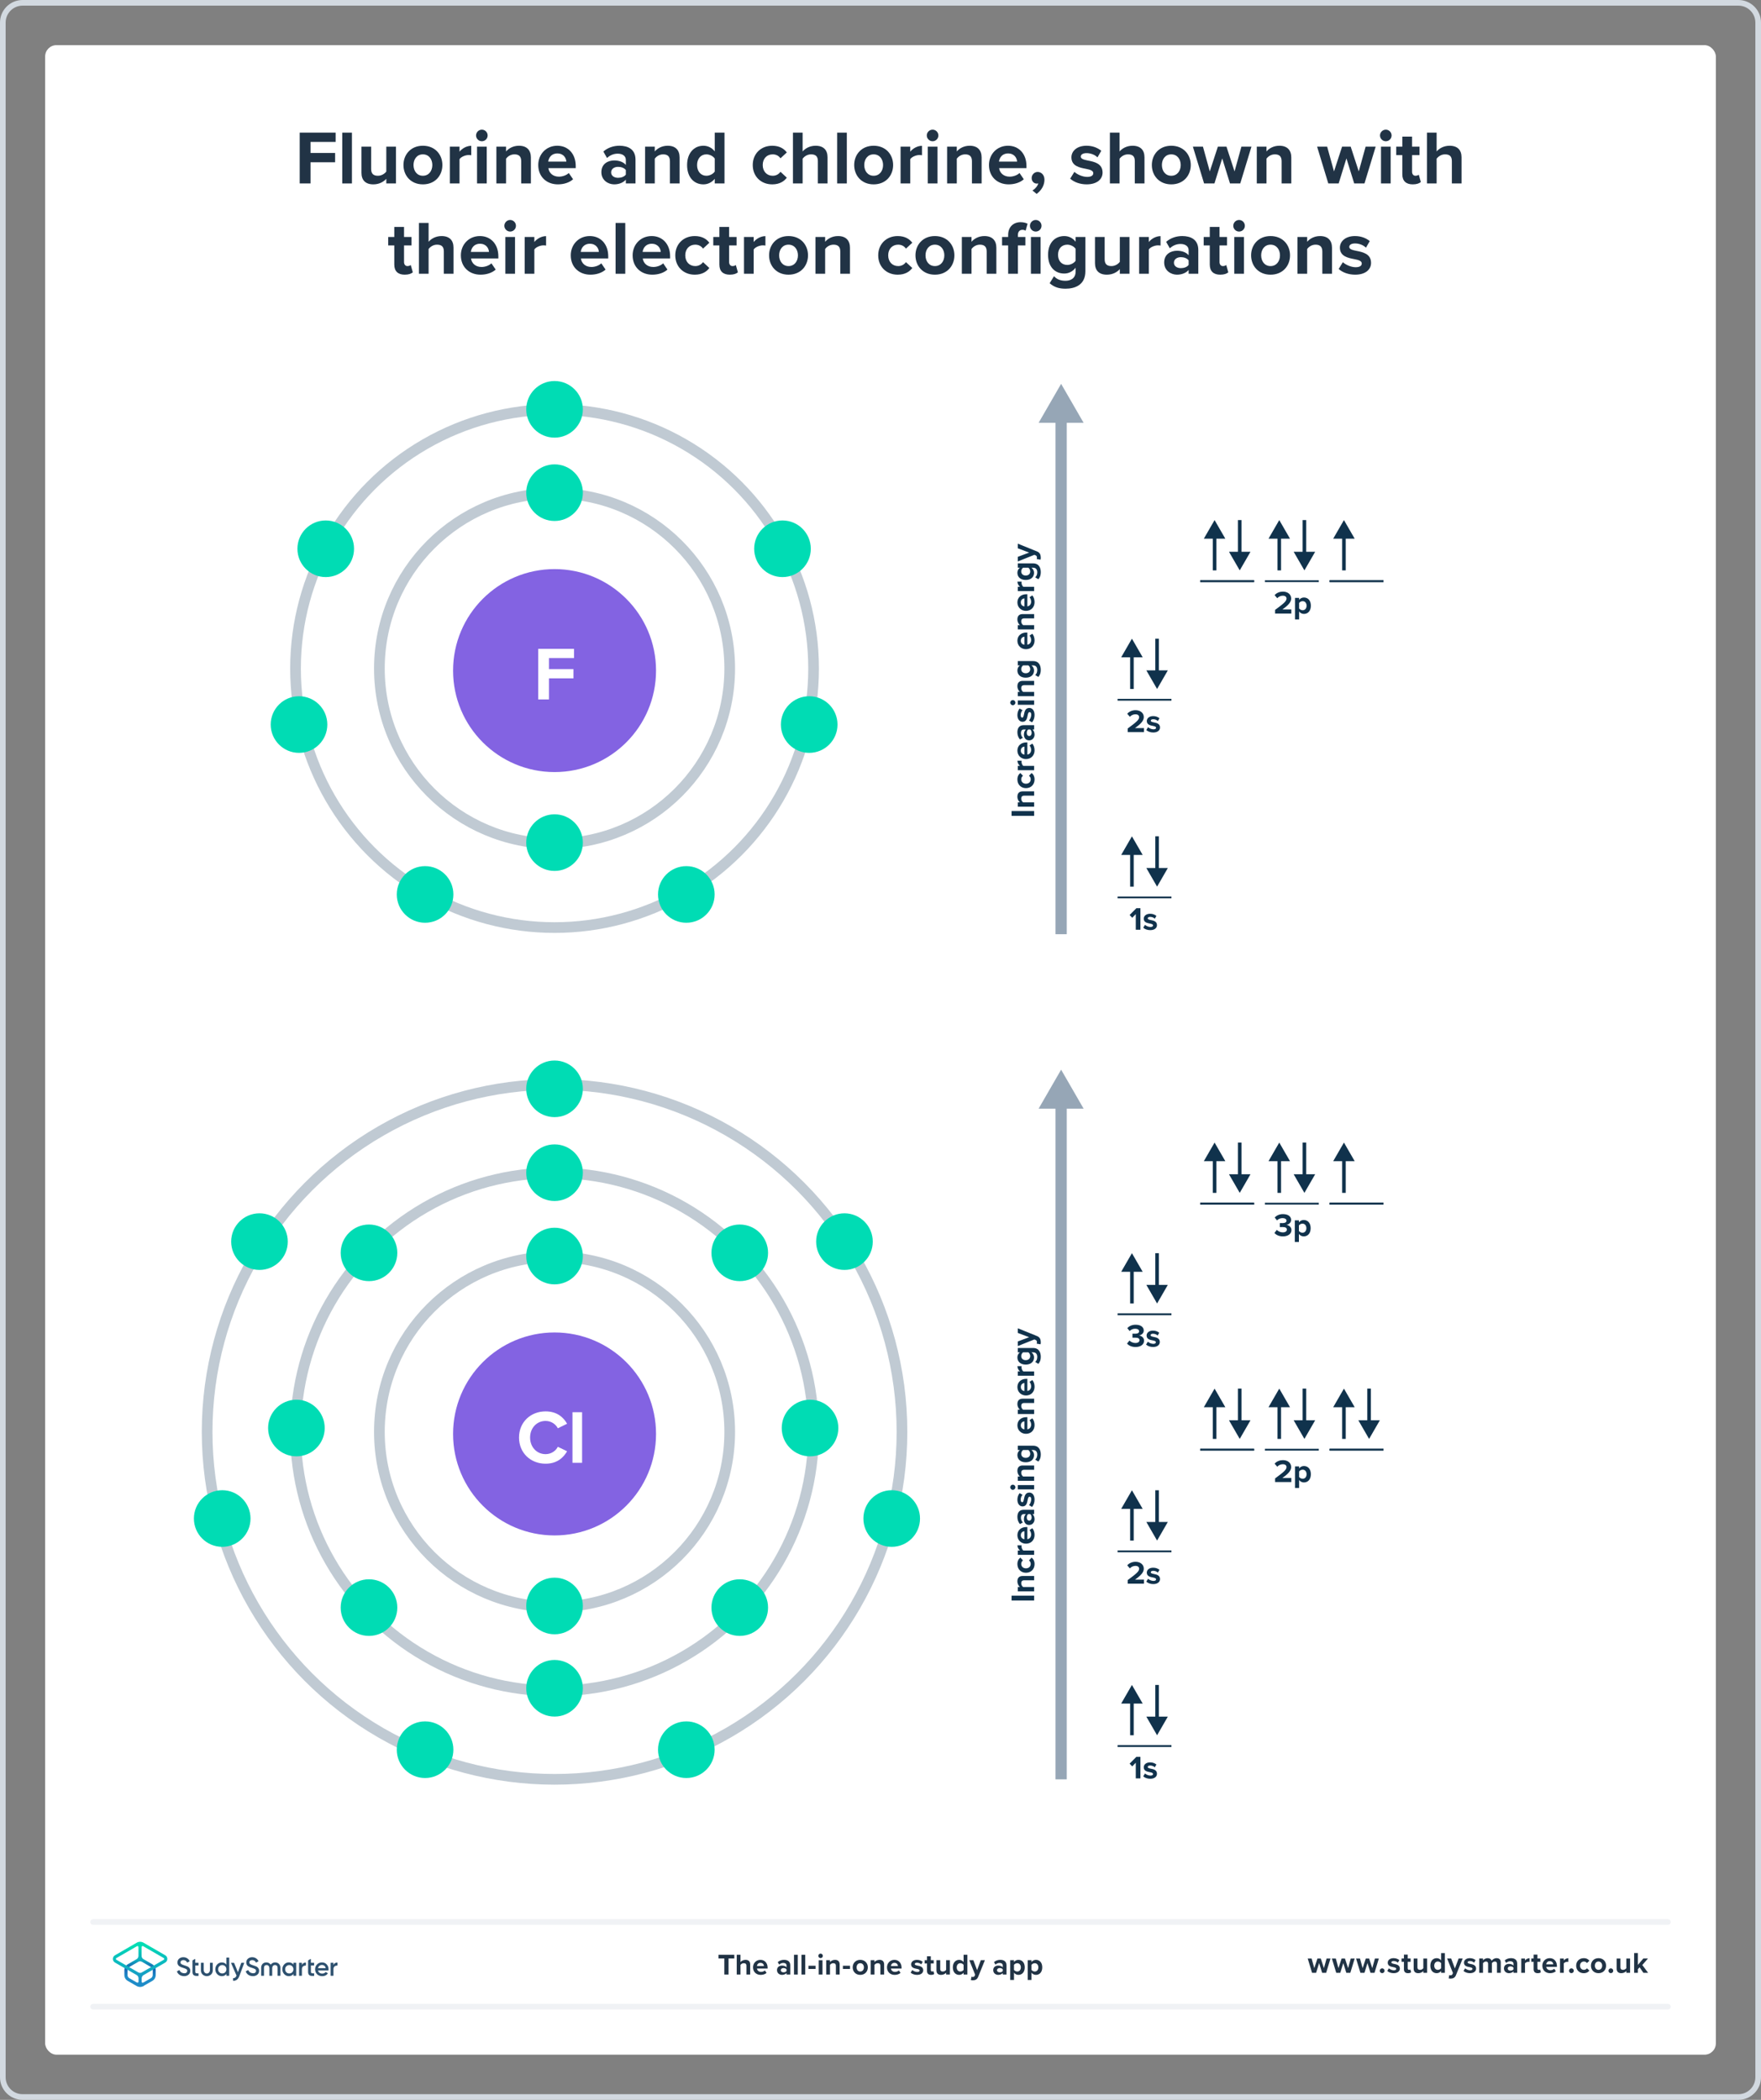 <?xml version="1.0" encoding="UTF-8"?><svg xmlns="http://www.w3.org/2000/svg" xmlns:xlink="http://www.w3.org/1999/xlink" viewBox="0 0 624 744"><rect x="0" y="0" width="624" height="744" fill="#808080" stroke="none"/><defs><style>.cls-1{fill:url(#linear-gradient);}.cls-2{fill:#00dcb4;}.cls-3{fill:#fff;}.cls-4{fill:#d2d9e0;}.cls-5{fill:#10324c;}.cls-6{fill:#213345;}.cls-7{fill:#96a6b6;}.cls-8{fill:#2d506e;}.cls-9{fill:#8363e2;}.cls-10{stroke-width:1.273px;}.cls-10,.cls-11{stroke:#10324c;}.cls-10,.cls-11,.cls-12,.cls-13,.cls-14{fill:none;stroke-miterlimit:10;}.cls-11{stroke-width:.637px;}.cls-12{stroke:#c0cad3;stroke-width:3.786px;}.cls-13{stroke:#f0f2f5;stroke-linecap:round;stroke-width:2px;}.cls-14{stroke:#96a6b6;stroke-width:4px;}.cls-15{fill:url(#linear-gradient-2);}</style><linearGradient id="linear-gradient" x1="49.625" y1="6518.143" x2="49.625" y2="6530.789" gradientTransform="translate(0 7220.614) scale(1 -1)" gradientUnits="userSpaceOnUse"><stop offset="0" stop-color="#1e8cc8"/><stop offset=".153" stop-color="#1e8cc8"/><stop offset=".225" stop-color="#1d84c4"/><stop offset=".336" stop-color="#1b6ebb"/><stop offset=".4" stop-color="#195fb4"/><stop offset=".46" stop-color="#176fb6"/><stop offset=".576" stop-color="#1298bb"/><stop offset=".634" stop-color="#0fafbe"/><stop offset=".74" stop-color="#0cb7bc"/><stop offset=".903" stop-color="#05ccb8"/><stop offset="1" stop-color="#00dcb4"/></linearGradient><linearGradient id="linear-gradient-2" x1="49.647" y1="6518.116" x2="49.647" y2="6530.704" gradientTransform="translate(0 7220.614) scale(1 -1)" gradientUnits="userSpaceOnUse"><stop offset="0" stop-color="#1e8cc8"/><stop offset=".624" stop-color="#0abebe"/><stop offset=".758" stop-color="#08c3bc"/><stop offset=".91" stop-color="#04d0b8"/><stop offset="1" stop-color="#00dcb4"/></linearGradient></defs><g id="Template"><rect class="cls-3" x="16" y="16" width="592" height="712" rx="4" ry="4"/><path class="cls-4" d="M616,2c3.308,0,6,2.692,6,6V736c0,3.308-2.692,6-6,6H8c-3.308,0-6-2.692-6-6V8c0-3.308,2.692-6,6-6H616m0-2H8C3.582,0,0,3.582,0,8V736c0,4.418,3.582,8,8,8H616c4.418,0,8-3.582,8-8V8c0-4.418-3.582-8-8-8h0Z"/></g><g id="Branding"><g><g><g><path class="cls-6" d="M468.491,699l-1.07-3.454-1.071,3.454h-1.428l-1.543-5.07h1.386l.944,3.412,1.113-3.412h1.187l1.112,3.412,.945-3.412h1.386l-1.544,5.07h-1.417Z"/><path class="cls-6" d="M477.059,699l-1.07-3.454-1.071,3.454h-1.428l-1.543-5.07h1.386l.945,3.412,1.112-3.412h1.187l1.112,3.412,.945-3.412h1.386l-1.543,5.07h-1.418Z"/><path class="cls-6" d="M485.625,699l-1.07-3.454-1.071,3.454h-1.428l-1.543-5.07h1.386l.945,3.412,1.112-3.412h1.187l1.112,3.412,.945-3.412h1.386l-1.543,5.07h-1.418Z"/><path class="cls-6" d="M489.76,697.415c.462,0,.851,.388,.851,.851,0,.461-.389,.85-.851,.85s-.851-.389-.851-.85c0-.463,.389-.851,.851-.851Z"/><path class="cls-6" d="M492.142,697.404c.367,.347,1.123,.693,1.753,.693,.578,0,.851-.2,.851-.515,0-.357-.44-.483-1.019-.599-.871-.168-1.994-.378-1.994-1.585,0-.851,.745-1.596,2.078-1.596,.861,0,1.543,.294,2.037,.692l-.525,.914c-.305-.326-.882-.588-1.501-.588-.483,0-.798,.178-.798,.472,0,.315,.398,.431,.966,.546,.871,.168,2.036,.399,2.036,1.659,0,.935-.787,1.627-2.193,1.627-.882,0-1.732-.294-2.268-.787l.577-.935Z"/><path class="cls-6" d="M497.473,697.74v-2.646h-.84v-1.165h.84v-1.386h1.344v1.386h1.029v1.165h-1.029v2.288c0,.315,.168,.557,.462,.557,.199,0,.389-.073,.462-.146l.283,1.008c-.199,.178-.557,.325-1.112,.325-.935,0-1.438-.483-1.438-1.386Z"/><path class="cls-6" d="M504.348,699v-.641c-.347,.389-.955,.767-1.785,.767-1.112,0-1.638-.608-1.638-1.596v-3.601h1.333v3.076c0,.703,.368,.934,.935,.934,.515,0,.924-.283,1.155-.577v-3.433h1.333v5.07h-1.333Z"/><path class="cls-6" d="M510.643,699v-.641c-.398,.494-.955,.767-1.565,.767-1.28,0-2.246-.966-2.246-2.656,0-1.658,.955-2.666,2.246-2.666,.599,0,1.166,.263,1.565,.776v-2.582h1.344v7.002h-1.344Zm0-3.433c-.231-.336-.703-.577-1.154-.577-.756,0-1.281,.598-1.281,1.48,0,.872,.525,1.47,1.281,1.47,.451,0,.924-.241,1.154-.577v-1.795Z"/><path class="cls-6" d="M513.527,699.787c.115,.053,.294,.084,.42,.084,.346,0,.577-.094,.703-.367l.19-.431-2.059-5.144h1.428l1.323,3.527,1.323-3.527h1.438l-2.383,5.899c-.378,.956-1.05,1.208-1.921,1.228-.157,0-.493-.031-.661-.073l.199-1.197Z"/><path class="cls-6" d="M519.16,697.404c.367,.347,1.123,.693,1.753,.693,.577,0,.851-.2,.851-.515,0-.357-.441-.483-1.019-.599-.871-.168-1.994-.378-1.994-1.585,0-.851,.745-1.596,2.078-1.596,.861,0,1.544,.294,2.037,.692l-.525,.914c-.304-.326-.882-.588-1.501-.588-.482,0-.798,.178-.798,.472,0,.315,.399,.431,.966,.546,.871,.168,2.037,.399,2.037,1.659,0,.935-.788,1.627-2.194,1.627-.882,0-1.732-.294-2.268-.787l.577-.935Z"/><path class="cls-6" d="M530.445,699v-3.202c0-.472-.209-.808-.756-.808-.472,0-.86,.315-1.049,.588v3.422h-1.344v-3.202c0-.472-.211-.808-.756-.808-.463,0-.851,.315-1.051,.598v3.412h-1.333v-5.07h1.333v.661c.211-.305,.883-.787,1.659-.787,.745,0,1.218,.347,1.407,.924,.293-.462,.965-.924,1.742-.924,.935,0,1.49,.493,1.49,1.532v3.664h-1.344Z"/><path class="cls-6" d="M536.281,699v-.525c-.347,.41-.945,.651-1.606,.651-.809,0-1.764-.546-1.764-1.68,0-1.187,.955-1.616,1.764-1.616,.672,0,1.27,.209,1.606,.619v-.703c0-.515-.441-.851-1.113-.851-.546,0-1.05,.199-1.48,.599l-.504-.893c.62-.546,1.418-.798,2.216-.798,1.154,0,2.215,.462,2.215,1.921v3.275h-1.333Zm0-1.848c-.221-.294-.641-.441-1.071-.441-.524,0-.955,.284-.955,.767,0,.473,.431,.745,.955,.745,.431,0,.851-.146,1.071-.44v-.63Z"/><path class="cls-6" d="M539.04,699v-5.07h1.333v.692c.357-.451,.987-.808,1.617-.808v1.301c-.095-.021-.221-.031-.367-.031-.441,0-1.029,.242-1.25,.567v3.349h-1.333Z"/><path class="cls-6" d="M543.438,697.74v-2.646h-.84v-1.165h.84v-1.386h1.344v1.386h1.028v1.165h-1.028v2.288c0,.315,.168,.557,.462,.557,.199,0,.389-.073,.462-.146l.283,1.008c-.199,.178-.556,.325-1.112,.325-.935,0-1.438-.483-1.438-1.386Z"/><path class="cls-6" d="M549.143,693.804c1.512,0,2.541,1.134,2.541,2.792v.294h-3.769c.084,.641,.599,1.176,1.459,1.176,.473,0,1.028-.189,1.355-.504l.588,.861c-.515,.472-1.302,.703-2.09,.703-1.543,0-2.708-1.039-2.708-2.667,0-1.469,1.081-2.655,2.624-2.655Zm-1.249,2.184h2.499c-.031-.483-.367-1.124-1.25-1.124-.829,0-1.185,.62-1.249,1.124Z"/><path class="cls-6" d="M552.784,699v-5.07h1.333v.692c.357-.451,.987-.808,1.617-.808v1.301c-.095-.021-.221-.031-.367-.031-.441,0-1.029,.242-1.25,.567v3.349h-1.333Z"/><path class="cls-6" d="M556.821,697.415c.462,0,.851,.388,.851,.851,0,.461-.389,.85-.851,.85s-.851-.389-.851-.85c0-.463,.389-.851,.851-.851Z"/><path class="cls-6" d="M561.19,693.804c1.039,0,1.669,.451,2.005,.924l-.871,.808c-.241-.346-.609-.545-1.07-.545-.809,0-1.376,.588-1.376,1.469,0,.883,.567,1.48,1.376,1.48,.461,0,.829-.21,1.07-.546l.871,.809c-.336,.473-.966,.924-2.005,.924-1.565,0-2.688-1.103-2.688-2.667,0-1.553,1.123-2.655,2.688-2.655Z"/><path class="cls-6" d="M563.743,696.459c0-1.438,1.008-2.655,2.677-2.655,1.68,0,2.688,1.218,2.688,2.655,0,1.449-1.008,2.667-2.688,2.667-1.669,0-2.677-1.218-2.677-2.667Zm3.978,0c0-.787-.472-1.469-1.302-1.469-.829,0-1.291,.682-1.291,1.469,0,.799,.462,1.48,1.291,1.48,.83,0,1.302-.682,1.302-1.48Z"/><path class="cls-6" d="M570.794,697.415c.462,0,.851,.388,.851,.851,0,.461-.389,.85-.851,.85s-.851-.389-.851-.85c0-.463,.389-.851,.851-.851Z"/><path class="cls-6" d="M576.28,699v-.641c-.347,.389-.956,.767-1.785,.767-1.112,0-1.638-.608-1.638-1.596v-3.601h1.334v3.076c0,.703,.367,.934,.934,.934,.515,0,.924-.283,1.155-.577v-3.433h1.333v5.07h-1.333Z"/><path class="cls-6" d="M582.333,699l-1.344-1.953-.608,.651v1.302h-1.334v-7.002h1.334v4.189l1.921-2.257h1.638l-2.006,2.299,2.068,2.772h-1.669Z"/></g><line class="cls-13" x1="33" y1="711" x2="591" y2="711"/><line class="cls-13" x1="33" y1="681" x2="591" y2="681"/><g><path class="cls-6" d="M256.657,699.599v-5.689h-2.047v-1.312h5.585v1.312h-2.037v5.689h-1.501Z"/><path class="cls-6" d="M264.488,699.599v-3.086c0-.704-.368-.924-.945-.924-.515,0-.924,.293-1.154,.598v3.412h-1.334v-7.002h1.334v2.593c.325-.389,.955-.787,1.784-.787,1.112,0,1.648,.608,1.648,1.596v3.601h-1.333Z"/><path class="cls-6" d="M269.459,694.403c1.512,0,2.54,1.134,2.54,2.792v.294h-3.769c.084,.641,.598,1.176,1.459,1.176,.473,0,1.029-.189,1.355-.504l.588,.861c-.515,.472-1.302,.703-2.089,.703-1.544,0-2.709-1.039-2.709-2.667,0-1.469,1.081-2.655,2.625-2.655Zm-1.25,2.184h2.499c-.032-.483-.368-1.124-1.249-1.124-.83,0-1.187,.62-1.25,1.124Z"/><path class="cls-6" d="M278.694,699.599v-.525c-.347,.41-.945,.651-1.606,.651-.809,0-1.764-.546-1.764-1.68,0-1.187,.955-1.616,1.764-1.616,.672,0,1.27,.209,1.606,.619v-.703c0-.515-.441-.851-1.113-.851-.546,0-1.05,.199-1.48,.599l-.504-.893c.619-.546,1.417-.798,2.215-.798,1.154,0,2.215,.462,2.215,1.921v3.275h-1.333Zm0-1.848c-.221-.294-.641-.441-1.071-.441-.524,0-.955,.284-.955,.767,0,.473,.431,.745,.955,.745,.431,0,.851-.146,1.071-.44v-.63Z"/><path class="cls-6" d="M281.349,699.599v-7.002h1.333v7.002h-1.333Z"/><path class="cls-6" d="M283.998,699.599v-7.002h1.334v7.002h-1.334Z"/><path class="cls-6" d="M286.467,697.625v-1.134h2.519v1.134h-2.519Z"/><path class="cls-6" d="M289.973,692.986c0-.441,.368-.799,.799-.799,.44,0,.797,.357,.797,.799,0,.44-.356,.797-.797,.797-.431,0-.799-.356-.799-.797Zm.137,6.613v-5.07h1.334v5.07h-1.334Z"/><path class="cls-6" d="M296.193,699.599v-3.065c0-.703-.367-.944-.935-.944-.524,0-.935,.293-1.155,.598v3.412h-1.333v-5.07h1.333v.661c.326-.389,.945-.787,1.774-.787,1.113,0,1.648,.63,1.648,1.616v3.58h-1.333Z"/><path class="cls-6" d="M298.674,697.625v-1.134h2.519v1.134h-2.519Z"/><path class="cls-6" d="M302.144,697.058c0-1.438,1.008-2.655,2.677-2.655,1.68,0,2.688,1.218,2.688,2.655,0,1.449-1.008,2.667-2.688,2.667-1.669,0-2.677-1.218-2.677-2.667Zm3.978,0c0-.787-.473-1.469-1.302-1.469s-1.291,.682-1.291,1.469c0,.799,.462,1.48,1.291,1.48s1.302-.682,1.302-1.48Z"/><path class="cls-6" d="M311.956,699.599v-3.065c0-.703-.368-.944-.935-.944-.525,0-.935,.293-1.154,.598v3.412h-1.334v-5.07h1.334v.661c.325-.389,.944-.787,1.773-.787,1.113,0,1.648,.63,1.648,1.616v3.58h-1.333Z"/><path class="cls-6" d="M316.928,694.403c1.512,0,2.54,1.134,2.54,2.792v.294h-3.769c.084,.641,.598,1.176,1.459,1.176,.473,0,1.029-.189,1.355-.504l.588,.861c-.515,.472-1.302,.703-2.089,.703-1.544,0-2.709-1.039-2.709-2.667,0-1.469,1.081-2.655,2.625-2.655Zm-1.25,2.184h2.499c-.032-.483-.368-1.124-1.249-1.124-.83,0-1.187,.62-1.25,1.124Z"/><path class="cls-6" d="M323.255,698.003c.367,.347,1.123,.693,1.753,.693,.578,0,.851-.2,.851-.515,0-.357-.44-.483-1.019-.599-.871-.168-1.994-.378-1.994-1.585,0-.851,.745-1.596,2.078-1.596,.861,0,1.543,.294,2.037,.692l-.525,.914c-.305-.326-.882-.588-1.501-.588-.483,0-.798,.178-.798,.472,0,.315,.398,.431,.966,.546,.871,.168,2.036,.399,2.036,1.659,0,.935-.787,1.627-2.193,1.627-.882,0-1.732-.294-2.268-.787l.577-.935Z"/><path class="cls-6" d="M328.481,698.339v-2.646h-.84v-1.165h.84v-1.386h1.344v1.386h1.028v1.165h-1.028v2.288c0,.315,.168,.557,.462,.557,.199,0,.389-.073,.462-.146l.283,1.008c-.199,.178-.556,.325-1.112,.325-.935,0-1.438-.483-1.438-1.386Z"/><path class="cls-6" d="M335.252,699.599v-.641c-.347,.389-.955,.767-1.785,.767-1.112,0-1.638-.608-1.638-1.596v-3.601h1.333v3.076c0,.703,.368,.934,.935,.934,.515,0,.924-.283,1.155-.577v-3.433h1.333v5.07h-1.333Z"/><path class="cls-6" d="M341.44,699.599v-.641c-.398,.494-.955,.767-1.563,.767-1.281,0-2.247-.966-2.247-2.656,0-1.658,.955-2.666,2.247-2.666,.598,0,1.165,.263,1.563,.776v-2.582h1.344v7.002h-1.344Zm0-3.433c-.231-.336-.703-.577-1.154-.577-.756,0-1.281,.598-1.281,1.48,0,.872,.525,1.47,1.281,1.47,.451,0,.924-.241,1.154-.577v-1.795Z"/><path class="cls-6" d="M344.222,700.386c.115,.053,.294,.084,.42,.084,.347,0,.577-.094,.703-.367l.189-.431-2.057-5.144h1.428l1.322,3.527,1.322-3.527h1.438l-2.383,5.899c-.378,.956-1.05,1.208-1.921,1.228-.158,0-.494-.031-.662-.073l.2-1.197Z"/><path class="cls-6" d="M355.315,699.599v-.525c-.347,.41-.945,.651-1.606,.651-.809,0-1.764-.546-1.764-1.68,0-1.187,.955-1.616,1.764-1.616,.672,0,1.27,.209,1.606,.619v-.703c0-.515-.441-.851-1.113-.851-.546,0-1.05,.199-1.48,.599l-.504-.893c.619-.546,1.417-.798,2.215-.798,1.154,0,2.215,.462,2.215,1.921v3.275h-1.333Zm0-1.848c-.221-.294-.641-.441-1.071-.441-.524,0-.955,.284-.955,.767,0,.473,.431,.745,.955,.745,.431,0,.851-.146,1.071-.44v-.63Z"/><path class="cls-6" d="M359.303,701.531h-1.334v-7.002h1.334v.641c.388-.494,.944-.767,1.563-.767,1.302,0,2.247,.966,2.247,2.655,0,1.69-.945,2.667-2.247,2.667-.599,0-1.154-.252-1.563-.776v2.582Zm1.144-5.941c-.431,0-.924,.252-1.144,.577v1.795c.22,.315,.713,.577,1.144,.577,.767,0,1.281-.598,1.281-1.48,0-.871-.515-1.469-1.281-1.469Z"/><path class="cls-6" d="M365.508,701.531h-1.334v-7.002h1.334v.641c.388-.494,.944-.767,1.563-.767,1.302,0,2.247,.966,2.247,2.655,0,1.69-.945,2.667-2.247,2.667-.599,0-1.154-.252-1.563-.776v2.582Zm1.144-5.941c-.431,0-.924,.252-1.144,.577v1.795c.22,.315,.713,.577,1.144,.577,.767,0,1.281-.598,1.281-1.48,0-.871-.515-1.469-1.281-1.469Z"/></g></g><g><g><path class="cls-8" d="M62.758,698.457l.675-.394c.068-.045,.169-.011,.202,.068,.27,.63,.765,.922,1.507,1.012,.81,.09,1.203-.337,1.203-.855,0-.27-.112-.461-.326-.596-.214-.135-.596-.292-1.147-.461-.618-.18-.922-.304-1.361-.596-.416-.292-.63-.72-.63-1.304,0-.573,.202-1.023,.607-1.361,.405-.337,.899-.506,1.473-.506,.99,0,1.765,.495,2.204,1.304,.034,.068,.011,.146-.056,.18l-.652,.382c-.068,.034-.157,.011-.191-.056-.27-.517-.708-.776-1.293-.776-.618,0-1.012,.315-1.012,.81,0,.483,.315,.697,1.304,1.012,.247,.079,.427,.135,.54,.18,.124,.034,.281,.101,.483,.18,.214,.079,.371,.18,.472,.259,.337,.27,.708,.708,.663,1.327,0,.585-.214,1.057-.641,1.394-.416,.337-.967,.54-1.653,.506-1.203-.056-2.001-.63-2.406-1.552-.056-.045-.022-.124,.034-.157Z"/><path class="cls-8" d="M80.332,693.588h.776c.068,0,.112,.045,.112,.112v6.24c0,.068-.045,.112-.112,.112h-.776c-.068,0-.112-.045-.112-.112v-.551c-.382,.528-.911,.787-1.619,.787-.641,0-1.169-.236-1.63-.697-.45-.472-.675-1.057-.675-1.732,0-.686,.225-1.259,.675-1.732s.99-.697,1.63-.697c.697,0,1.237,.259,1.619,.776v-2.395c0-.068,.056-.112,.112-.112Zm-1.574,5.633c.416,0,.765-.135,1.046-.416,.281-.281,.416-.641,.416-1.068s-.135-.776-.416-1.057-.63-.427-1.046-.427-.765,.135-1.046,.427c-.281,.281-.416,.63-.416,1.057s.135,.776,.416,1.068c.281,.281,.63,.416,1.046,.416Z"/><path class="cls-8" d="M85.65,695.432h.787c.068,0,.101,.068,.079,.124l-1.687,4.554c-.427,1.147-1.136,1.72-2.125,1.709-.068,0-.135-.068-.135-.135v-.686c0-.056,.045-.112,.112-.112,.562,0,.888-.304,1.124-.911l-.596-1.372-1.315-3.036c-.022-.056,.022-.124,.079-.124h.821c.079,0,.157,.045,.191,.124l1.327,3.227,1.136-3.216c.034-.09,.112-.146,.202-.146Z"/><path class="cls-8" d="M73.293,700.177c-1.068,0-2.103-.787-2.103-1.979v-2.654c0-.068,.045-.112,.112-.112h.776c.068,0,.112,.045,.112,.112v2.44c0,.697,.472,1.259,1.102,1.259s1.102-.562,1.102-1.259v-2.44c0-.068,.045-.112,.112-.112h.776c.068,0,.112,.045,.112,.112v2.654c0,1.181-1.034,1.979-2.103,1.979Z"/><path class="cls-8" d="M70.336,696.287v-.742c0-.068-.045-.112-.112-.112h-1.034v-1.248c0-.068-.079-.112-.135-.079l-.776,.45c-.056,.034-.079,.09-.079,.146v3.913c0,1.034,.439,1.484,1.529,1.484h.506c.068,0,.112-.045,.112-.112v-.697c0-.068-.045-.112-.112-.112h-.349c-.461,0-.686-.101-.686-.562v-2.215h1.034c.045,0,.101-.056,.101-.112Z"/><g><path class="cls-8" d="M87.145,698.457l.675-.394c.068-.045,.169-.011,.202,.068,.27,.63,.765,.922,1.507,1.012,.81,.09,1.203-.337,1.203-.855,0-.27-.112-.461-.326-.596-.214-.135-.596-.292-1.147-.461-.618-.18-.922-.304-1.361-.596-.416-.292-.63-.72-.63-1.304,0-.573,.202-1.023,.607-1.361s.899-.506,1.473-.506c.99,0,1.765,.495,2.204,1.304,.034,.068,.011,.146-.056,.18l-.652,.382c-.068,.034-.157,.011-.191-.056-.27-.517-.708-.776-1.293-.776-.618,0-1.012,.315-1.012,.81,0,.483,.315,.697,1.304,1.012,.247,.079,.427,.135,.54,.18,.124,.034,.281,.101,.483,.18,.214,.079,.371,.18,.472,.259,.337,.27,.708,.708,.663,1.327,0,.585-.214,1.057-.641,1.394-.416,.337-.967,.54-1.653,.506-1.203-.056-2.001-.63-2.406-1.552-.045-.045-.022-.124,.034-.157Z"/><path class="cls-8" d="M111.308,696.287v-.742c0-.068-.045-.112-.112-.112h-1.034v-1.248c0-.068-.079-.112-.135-.079l-.776,.45c-.056,.034-.079,.09-.079,.146v3.913c0,1.034,.439,1.484,1.529,1.484h.506c.068,0,.112-.045,.112-.112v-.697c0-.068-.045-.112-.112-.112h-.349c-.461,0-.686-.101-.686-.562v-2.215h1.034c.045,0,.101-.056,.101-.112Z"/><path class="cls-8" d="M97.501,695.308c-.551,0-1.124,.214-1.563,.776-.439-.562-1.012-.776-1.563-.776-1.057,0-1.833,.731-1.833,1.878v2.755c0,.068,.045,.112,.112,.112h.776c.068,0,.112-.045,.112-.112v-2.687c0-.641,.337-1.012,.899-1.012,.618,0,1.012,.405,1.012,1.226v2.474c0,.068,.045,.112,.112,.112h.776c.068,0,.112-.045,.112-.112v-2.474c0-.81,.394-1.226,1.012-1.226,.551,0,.899,.371,.899,1.012v2.687c0,.068,.045,.112,.112,.112h.776c.068,0,.112-.045,.112-.112v-2.755c-.022-1.147-.798-1.878-1.867-1.878Z"/><path class="cls-8" d="M104.079,695.432h.776c.068,0,.112,.045,.112,.112v4.396c0,.068-.045,.112-.112,.112h-.776c-.068,0-.112-.045-.112-.112v-.551c-.382,.528-.911,.787-1.619,.787-.641,0-1.169-.236-1.63-.708-.45-.472-.675-1.057-.675-1.732,0-.686,.225-1.259,.675-1.732,.45-.472,.99-.708,1.63-.708,.708,0,1.237,.259,1.619,.776v-.54c0-.045,.056-.101,.112-.101Zm-1.574,3.789c.416,0,.765-.135,1.046-.416s.416-.641,.416-1.068-.135-.776-.416-1.057-.63-.427-1.046-.427-.765,.135-1.046,.427c-.281,.281-.416,.63-.416,1.057s.135,.776,.416,1.068c.281,.281,.63,.416,1.046,.416Z"/><path class="cls-8" d="M106.991,696.208c.236-.54,.675-.832,1.304-.855,.068,0,.112,.045,.112,.112v.843c0,.068-.045,.112-.112,.112-.337,0-.63,.09-.888,.281-.281,.202-.427,.551-.427,1.012v2.226c0,.068-.045,.112-.112,.112h-.776c-.068,0-.112-.045-.112-.112v-4.396c0-.068,.045-.112,.112-.112h.776c.068,0,.112,.045,.112,.112v.663h.011Z"/><path class="cls-8" d="M118.167,696.208c.236-.54,.675-.832,1.304-.855,.068,0,.112,.045,.112,.112v.843c0,.068-.045,.112-.112,.112-.337,0-.63,.09-.888,.281-.281,.202-.427,.551-.427,1.012v2.226c0,.068-.045,.112-.112,.112h-.776c-.068,0-.112-.045-.112-.112v-4.396c0-.068,.045-.112,.112-.112h.776c.068,0,.112,.045,.112,.112v.663h.011Z"/><path class="cls-8" d="M112.703,698.176c.146,.708,.708,1.091,1.484,1.091,.495,0,.866-.169,1.136-.495,.034-.045,.101-.056,.146-.034l.63,.371c.056,.034,.079,.112,.034,.157-.45,.607-1.102,.911-1.956,.911-.753,0-1.361-.236-1.821-.686-.461-.461-.697-1.046-.697-1.743s.236-1.271,.686-1.732c.45-.472,1.046-.708,1.754-.708,.675,0,1.226,.236,1.664,.708,.439,.472,.652,1.057,.652,1.732,0,.079-.011,.191-.022,.315-.011,.056-.056,.101-.112,.101h-3.575v.011Zm2.71-.821c-.135-.753-.663-1.136-1.327-1.136-.742,0-1.259,.439-1.394,1.136h2.721Z"/></g></g><g><path class="cls-1" d="M50.209,703.112l.517-.641,2.732-1.574c.405-.236,.652-.663,.652-1.136v-1.709c0-.112-.011-.236-.045-.349l-.337-.573c-.079-.079-.18-.157-.281-.214l-3.148-1.821c-.202-.112-.427-.18-.652-.18s-.461,.056-.652,.18l-3.148,1.821c-.101,.056-.191,.135-.281,.214l-.337,.573c-.034,.112-.045,.225-.045,.349v1.709c0,.472,.247,.899,.652,1.136l2.732,1.574,.461,.708-.54,.528-3.238-1.867c-.731-.416-1.181-1.203-1.181-2.046v-1.765c0-.281,.056-.562,.146-.832v-.011l.371-.652,.011-.011c.18-.225,.394-.405,.641-.54l3.171-1.833c.405-.236,.652-.663,.652-1.136v-3.182l.528-.618,.585,.618v3.171c0,.472,.247,.899,.652,1.136l3.171,1.833c.247,.146,.461,.326,.641,.54l.011,.011,.371,.652,.011,.022c.101,.27,.146,.551,.146,.832v1.765c0,.843-.45,1.63-1.181,2.046l-3.238,1.867-.551-.596Z"/><path class="cls-15" d="M49.647,704c-.416,0-.821-.112-1.181-.315l-.034-.022,.045-1.259,.079,.045c.056,.034,.112,.045,.18,.045,.169,0,.349-.135,.349-.349v-1.214c0-.472-.247-.899-.652-1.136l-7.691-4.43c-.461-.27-.742-.753-.742-1.293s.281-1.023,.742-1.293l7.724-4.464c.36-.202,.765-.315,1.181-.315s.821,.112,1.181,.315l7.724,4.464c.461,.27,.742,.753,.742,1.293s-.281,1.023-.742,1.293l-7.691,4.441c-.405,.236-.652,.663-.652,1.136v1.214c0,.101,.034,.191,.101,.259,.068,.068,.157,.101,.247,.101,.056,0,.124-.011,.18-.045l.079-.045,.045,1.259-.034,.022c-.36,.18-.765,.292-1.181,.292Zm-.911-14.493c-.056,0-.124,.011-.18,.045l-7.309,4.216c-.112,.068-.18,.18-.18,.304s.068,.236,.18,.304l7.736,4.464c.202,.112,.427,.18,.652,.18s.461-.056,.652-.18l7.736-4.464c.112-.068,.18-.18,.18-.304s-.068-.236-.18-.304l-7.309-4.216c-.056-.034-.112-.045-.18-.045-.169,0-.349,.135-.349,.349v.056h-1.113v-.056c.022-.214-.169-.349-.337-.349Z"/></g></g></g></g><g id="Heading"><g><path class="cls-6" d="M106.197,65v-18.004h12.74v3.293h-8.908v3.914h8.719v3.293h-8.719v7.504h-3.832Z"/><path class="cls-6" d="M121.277,65v-18.004h3.428v18.004h-3.428Z"/><path class="cls-6" d="M136.883,65v-1.647c-.891,.999-2.457,1.97-4.59,1.97-2.861,0-4.211-1.565-4.211-4.103v-9.259h3.43v7.909c0,1.808,.943,2.402,2.402,2.402,1.322,0,2.375-.729,2.969-1.485v-8.827h3.428v13.038h-3.428Z"/><path class="cls-6" d="M142.965,58.468c0-3.698,2.592-6.829,6.883-6.829,4.318,0,6.91,3.131,6.91,6.829,0,3.725-2.592,6.856-6.91,6.856-4.291,0-6.883-3.131-6.883-6.856Zm10.23,0c0-2.024-1.215-3.779-3.348-3.779s-3.32,1.754-3.32,3.779c0,2.051,1.188,3.806,3.32,3.806s3.348-1.755,3.348-3.806Z"/><path class="cls-6" d="M159.4,65v-13.038h3.428v1.782c.918-1.161,2.537-2.079,4.156-2.079v3.347c-.242-.054-.566-.081-.943-.081-1.135,0-2.647,.621-3.213,1.458v8.611h-3.428Z"/><path class="cls-6" d="M168.69,47.995c0-1.134,.943-2.052,2.051-2.052,1.135,0,2.051,.918,2.051,2.052s-.916,2.051-2.051,2.051c-1.107,0-2.051-.917-2.051-2.051Zm.35,17.005v-13.038h3.43v13.038h-3.43Z"/><path class="cls-6" d="M184.688,65v-7.882c0-1.809-.943-2.429-2.402-2.429-1.35,0-2.402,.755-2.969,1.539v8.773h-3.428v-13.038h3.428v1.701c.838-.999,2.43-2.024,4.562-2.024,2.861,0,4.238,1.62,4.238,4.157v9.205h-3.43Z"/><path class="cls-6" d="M197.473,51.639c3.887,0,6.533,2.915,6.533,7.18v.755h-9.691c.217,1.647,1.539,3.023,3.752,3.023,1.215,0,2.647-.486,3.482-1.296l1.512,2.214c-1.322,1.214-3.348,1.808-5.371,1.808-3.969,0-6.965-2.672-6.965-6.856,0-3.779,2.779-6.829,6.748-6.829Zm-3.213,5.614h6.426c-.082-1.242-.945-2.888-3.213-2.888-2.133,0-3.051,1.593-3.213,2.888Z"/><path class="cls-6" d="M221.762,65v-1.35c-.891,1.053-2.43,1.673-4.131,1.673-2.078,0-4.535-1.403-4.535-4.319,0-3.05,2.457-4.157,4.535-4.157,1.728,0,3.268,.54,4.131,1.593v-1.809c0-1.323-1.135-2.187-2.861-2.187-1.404,0-2.699,.513-3.807,1.539l-1.295-2.294c1.592-1.403,3.644-2.051,5.695-2.051,2.969,0,5.695,1.188,5.695,4.939v8.422h-3.428Zm0-4.751c-.566-.755-1.647-1.133-2.754-1.133-1.35,0-2.457,.729-2.457,1.97,0,1.215,1.107,1.917,2.457,1.917,1.107,0,2.188-.378,2.754-1.134v-1.62Z"/><path class="cls-6" d="M237.385,65v-7.882c0-1.809-.945-2.429-2.402-2.429-1.35,0-2.402,.755-2.969,1.539v8.773h-3.43v-13.038h3.43v1.701c.836-.999,2.428-2.024,4.561-2.024,2.861,0,4.238,1.62,4.238,4.157v9.205h-3.428Z"/><path class="cls-6" d="M253.266,65v-1.647c-1.025,1.269-2.455,1.97-4.021,1.97-3.293,0-5.777-2.483-5.777-6.829,0-4.265,2.457-6.856,5.777-6.856,1.539,0,2.996,.675,4.021,1.998v-6.641h3.455v18.004h-3.455Zm0-8.827c-.594-.864-1.809-1.484-2.969-1.484-1.943,0-3.293,1.539-3.293,3.806,0,2.241,1.35,3.779,3.293,3.779,1.16,0,2.375-.621,2.969-1.485v-4.616Z"/><path class="cls-6" d="M273.641,51.639c2.672,0,4.291,1.161,5.156,2.376l-2.24,2.078c-.621-.891-1.566-1.403-2.754-1.403-2.078,0-3.537,1.511-3.537,3.779s1.459,3.806,3.537,3.806c1.188,0,2.133-.54,2.754-1.404l2.24,2.079c-.865,1.214-2.484,2.375-5.156,2.375-4.021,0-6.91-2.834-6.91-6.856,0-3.995,2.889-6.829,6.91-6.829Z"/><path class="cls-6" d="M289.805,65v-7.936c0-1.809-.945-2.375-2.43-2.375-1.322,0-2.375,.755-2.969,1.539v8.773h-3.428v-18.004h3.428v6.668c.838-.999,2.457-2.024,4.59-2.024,2.861,0,4.236,1.565,4.236,4.103v9.258h-3.428Z"/><path class="cls-6" d="M296.637,65v-18.004h3.428v18.004h-3.428Z"/><path class="cls-6" d="M302.68,58.468c0-3.698,2.592-6.829,6.885-6.829,4.318,0,6.91,3.131,6.91,6.829,0,3.725-2.592,6.856-6.91,6.856-4.293,0-6.885-3.131-6.885-6.856Zm10.23,0c0-2.024-1.215-3.779-3.346-3.779-2.133,0-3.32,1.754-3.32,3.779,0,2.051,1.188,3.806,3.32,3.806,2.131,0,3.346-1.755,3.346-3.806Z"/><path class="cls-6" d="M319.115,65v-13.038h3.43v1.782c.916-1.161,2.537-2.079,4.156-2.079v3.347c-.242-.054-.566-.081-.945-.081-1.133,0-2.644,.621-3.211,1.458v8.611h-3.43Z"/><path class="cls-6" d="M328.404,47.995c0-1.134,.943-2.052,2.051-2.052,1.135,0,2.051,.918,2.051,2.052s-.916,2.051-2.051,2.051c-1.107,0-2.051-.917-2.051-2.051Zm.35,17.005v-13.038h3.43v13.038h-3.43Z"/><path class="cls-6" d="M344.404,65v-7.882c0-1.809-.945-2.429-2.402-2.429-1.35,0-2.402,.755-2.969,1.539v8.773h-3.43v-13.038h3.43v1.701c.836-.999,2.428-2.024,4.561-2.024,2.861,0,4.238,1.62,4.238,4.157v9.205h-3.428Z"/><path class="cls-6" d="M357.19,51.639c3.887,0,6.531,2.915,6.531,7.18v.755h-9.69c.215,1.647,1.537,3.023,3.752,3.023,1.215,0,2.644-.486,3.481-1.296l1.512,2.214c-1.322,1.214-3.346,1.808-5.371,1.808-3.967,0-6.965-2.672-6.965-6.856,0-3.779,2.781-6.829,6.75-6.829Zm-3.213,5.614h6.424c-.08-1.242-.945-2.888-3.211-2.888-2.133,0-3.051,1.593-3.213,2.888Z"/><path class="cls-6" d="M365.834,67.483c.863-.459,1.863-1.565,2.078-2.51-.08,.027-.324,.081-.512,.081-1.027,0-1.836-.81-1.836-1.971,0-1.188,.971-2.159,2.106-2.159,1.268,0,2.43,.999,2.43,2.753,0,2.024-1.135,3.833-2.781,5.021l-1.484-1.215Z"/><path class="cls-6" d="M380.703,60.897c.945,.891,2.889,1.782,4.508,1.782,1.484,0,2.188-.513,2.188-1.323,0-.918-1.135-1.242-2.619-1.539-2.24-.432-5.129-.972-5.129-4.076,0-2.187,1.916-4.103,5.346-4.103,2.213,0,3.967,.756,5.236,1.781l-1.35,2.349c-.783-.837-2.268-1.512-3.861-1.512-1.24,0-2.051,.459-2.051,1.215,0,.81,1.025,1.106,2.482,1.403,2.242,.432,5.238,1.026,5.238,4.265,0,2.402-2.025,4.184-5.643,4.184-2.268,0-4.453-.755-5.83-2.024l1.484-2.402Z"/><path class="cls-6" d="M402.113,65v-7.936c0-1.809-.945-2.375-2.43-2.375-1.322,0-2.375,.755-2.969,1.539v8.773h-3.43v-18.004h3.43v6.668c.836-.999,2.455-2.024,4.588-2.024,2.861,0,4.238,1.565,4.238,4.103v9.258h-3.428Z"/><path class="cls-6" d="M408.15,58.468c0-3.698,2.592-6.829,6.883-6.829,4.318,0,6.91,3.131,6.91,6.829,0,3.725-2.592,6.856-6.91,6.856-4.291,0-6.883-3.131-6.883-6.856Zm10.23,0c0-2.024-1.215-3.779-3.348-3.779s-3.32,1.754-3.32,3.779c0,2.051,1.188,3.806,3.32,3.806s3.348-1.755,3.348-3.806Z"/><path class="cls-6" d="M435.84,65l-2.754-8.881-2.754,8.881h-3.67l-3.969-13.038h3.564l2.428,8.773,2.861-8.773h3.051l2.861,8.773,2.43-8.773h3.562l-3.969,13.038h-3.643Z"/><path class="cls-6" d="M454.135,65v-7.882c0-1.809-.943-2.429-2.402-2.429-1.35,0-2.402,.755-2.969,1.539v8.773h-3.428v-13.038h3.428v1.701c.838-.999,2.43-2.024,4.562-2.024,2.861,0,4.238,1.62,4.238,4.157v9.205h-3.43Z"/><path class="cls-6" d="M479.853,65l-2.752-8.881-2.754,8.881h-3.672l-3.967-13.038h3.562l2.43,8.773,2.861-8.773h3.051l2.859,8.773,2.43-8.773h3.564l-3.969,13.038h-3.644Z"/><path class="cls-6" d="M488.996,47.995c0-1.134,.945-2.052,2.053-2.052,1.133,0,2.051,.918,2.051,2.052s-.918,2.051-2.051,2.051c-1.107,0-2.053-.917-2.053-2.051Zm.352,17.005v-13.038h3.428v13.038h-3.428Z"/><path class="cls-6" d="M496.904,61.761v-6.802h-2.16v-2.996h2.16v-3.563h3.455v3.563h2.644v2.996h-2.644v5.885c0,.81,.432,1.431,1.188,1.431,.514,0,.998-.189,1.188-.378l.729,2.591c-.512,.459-1.43,.836-2.861,.836-2.402,0-3.697-1.242-3.697-3.563Z"/><path class="cls-6" d="M514.457,65v-7.936c0-1.809-.945-2.375-2.43-2.375-1.322,0-2.375,.755-2.969,1.539v8.773h-3.428v-18.004h3.428v6.668c.838-.999,2.457-2.024,4.59-2.024,2.861,0,4.236,1.565,4.236,4.103v9.258h-3.428Z"/><path class="cls-6" d="M139.715,93.761v-6.802h-2.158v-2.996h2.158v-3.563h3.455v3.563h2.647v2.996h-2.647v5.885c0,.81,.434,1.431,1.19,1.431,.512,0,.998-.189,1.188-.378l.729,2.591c-.514,.459-1.432,.836-2.861,.836-2.402,0-3.699-1.242-3.699-3.563Z"/><path class="cls-6" d="M157.269,97v-7.936c0-1.809-.945-2.375-2.43-2.375-1.322,0-2.375,.755-2.969,1.539v8.773h-3.43v-18.004h3.43v6.668c.836-.999,2.455-2.024,4.588-2.024,2.861,0,4.238,1.565,4.238,4.103v9.258h-3.428Z"/><path class="cls-6" d="M170.055,83.639c3.887,0,6.533,2.915,6.533,7.18v.755h-9.691c.217,1.647,1.539,3.023,3.752,3.023,1.215,0,2.647-.486,3.482-1.296l1.512,2.214c-1.322,1.214-3.348,1.808-5.371,1.808-3.969,0-6.965-2.672-6.965-6.856,0-3.779,2.779-6.829,6.748-6.829Zm-3.213,5.614h6.426c-.082-1.242-.945-2.888-3.213-2.888-2.133,0-3.051,1.593-3.213,2.888Z"/><path class="cls-6" d="M178.717,79.995c0-1.134,.943-2.052,2.051-2.052,1.135,0,2.051,.918,2.051,2.052s-.916,2.051-2.051,2.051c-1.107,0-2.051-.917-2.051-2.051Zm.35,17.005v-13.038h3.43v13.038h-3.43Z"/><path class="cls-6" d="M185.916,97v-13.038h3.428v1.782c.918-1.161,2.537-2.079,4.156-2.079v3.347c-.242-.054-.566-.081-.943-.081-1.135,0-2.647,.621-3.213,1.458v8.611h-3.428Z"/><path class="cls-6" d="M208.99,83.639c3.887,0,6.533,2.915,6.533,7.18v.755h-9.691c.217,1.647,1.539,3.023,3.752,3.023,1.215,0,2.647-.486,3.482-1.296l1.512,2.214c-1.322,1.214-3.348,1.808-5.371,1.808-3.969,0-6.965-2.672-6.965-6.856,0-3.779,2.779-6.829,6.748-6.829Zm-3.213,5.614h6.426c-.082-1.242-.945-2.888-3.213-2.888-2.133,0-3.051,1.593-3.213,2.888Z"/><path class="cls-6" d="M218.127,97v-18.004h3.428v18.004h-3.428Z"/><path class="cls-6" d="M230.92,83.639c3.887,0,6.531,2.915,6.531,7.18v.755h-9.69c.215,1.647,1.537,3.023,3.752,3.023,1.215,0,2.644-.486,3.481-1.296l1.512,2.214c-1.322,1.214-3.346,1.808-5.371,1.808-3.967,0-6.965-2.672-6.965-6.856,0-3.779,2.781-6.829,6.75-6.829Zm-3.213,5.614h6.424c-.08-1.242-.945-2.888-3.211-2.888-2.133,0-3.051,1.593-3.213,2.888Z"/><path class="cls-6" d="M246.193,83.639c2.674,0,4.293,1.161,5.156,2.376l-2.24,2.078c-.621-.891-1.565-1.403-2.754-1.403-2.078,0-3.535,1.511-3.535,3.779s1.457,3.806,3.535,3.806c1.19,0,2.133-.54,2.754-1.404l2.24,2.079c-.863,1.214-2.482,2.375-5.156,2.375-4.021,0-6.91-2.834-6.91-6.856,0-3.995,2.889-6.829,6.91-6.829Z"/><path class="cls-6" d="M254.906,93.761v-6.802h-2.16v-2.996h2.16v-3.563h3.455v3.563h2.644v2.996h-2.644v5.885c0,.81,.432,1.431,1.188,1.431,.514,0,.998-.189,1.188-.378l.729,2.591c-.512,.459-1.43,.836-2.861,.836-2.402,0-3.697-1.242-3.697-3.563Z"/><path class="cls-6" d="M263.633,97v-13.038h3.43v1.782c.916-1.161,2.537-2.079,4.156-2.079v3.347c-.242-.054-.566-.081-.945-.081-1.133,0-2.644,.621-3.211,1.458v8.611h-3.43Z"/><path class="cls-6" d="M272.519,90.468c0-3.698,2.592-6.829,6.883-6.829,4.318,0,6.91,3.131,6.91,6.829,0,3.725-2.592,6.856-6.91,6.856-4.291,0-6.883-3.131-6.883-6.856Zm10.23,0c0-2.024-1.215-3.779-3.348-3.779s-3.32,1.754-3.32,3.779c0,2.051,1.188,3.806,3.32,3.806s3.348-1.755,3.348-3.806Z"/><path class="cls-6" d="M297.754,97v-7.882c0-1.809-.945-2.429-2.402-2.429-1.35,0-2.402,.755-2.969,1.539v8.773h-3.43v-13.038h3.43v1.701c.836-.999,2.428-2.024,4.561-2.024,2.861,0,4.238,1.62,4.238,4.157v9.205h-3.428Z"/><path class="cls-6" d="M318.1,83.639c2.674,0,4.293,1.161,5.156,2.376l-2.24,2.078c-.621-.891-1.565-1.403-2.754-1.403-2.078,0-3.535,1.511-3.535,3.779s1.457,3.806,3.535,3.806c1.19,0,2.133-.54,2.754-1.404l2.24,2.079c-.863,1.214-2.482,2.375-5.156,2.375-4.021,0-6.91-2.834-6.91-6.856,0-3.995,2.889-6.829,6.91-6.829Z"/><path class="cls-6" d="M324.389,90.468c0-3.698,2.592-6.829,6.885-6.829,4.318,0,6.91,3.131,6.91,6.829,0,3.725-2.592,6.856-6.91,6.856-4.293,0-6.885-3.131-6.885-6.856Zm10.23,0c0-2.024-1.215-3.779-3.346-3.779-2.133,0-3.32,1.754-3.32,3.779,0,2.051,1.188,3.806,3.32,3.806,2.131,0,3.346-1.755,3.346-3.806Z"/><path class="cls-6" d="M349.623,97v-7.882c0-1.809-.943-2.429-2.402-2.429-1.35,0-2.402,.755-2.969,1.539v8.773h-3.428v-13.038h3.428v1.701c.838-.999,2.43-2.024,4.562-2.024,2.861,0,4.238,1.62,4.238,4.157v9.205h-3.43Z"/><path class="cls-6" d="M360.688,97h-3.455v-10.041h-2.16v-2.996h2.16v-.702c0-2.834,1.836-4.535,4.4-4.535,.971,0,1.861,.216,2.482,.54l-.701,2.483c-.27-.189-.648-.324-1.107-.324-.971,0-1.619,.647-1.619,1.835v.702h2.644v2.996h-2.644v10.041Zm4.266-17.005c0-1.134,.943-2.052,2.051-2.052,1.133,0,2.051,.918,2.051,2.052s-.918,2.051-2.051,2.051c-1.107,0-2.051-.917-2.051-2.051Zm.35,17.005v-13.038h3.428v13.038h-3.428Z"/><path class="cls-6" d="M373.478,97.864c1.053,1.161,2.43,1.62,4.076,1.62s3.59-.729,3.59-3.293v-1.323c-1.025,1.295-2.43,2.051-4.021,2.051-3.268,0-5.75-2.294-5.75-6.64,0-4.265,2.457-6.64,5.75-6.64,1.565,0,2.969,.675,4.021,1.998v-1.674h3.455v12.147c0,4.966-3.834,6.181-7.045,6.181-2.24,0-3.996-.513-5.615-1.943l1.539-2.483Zm7.666-9.69c-.566-.864-1.809-1.484-2.941-1.484-1.945,0-3.295,1.35-3.295,3.59s1.35,3.59,3.295,3.59c1.133,0,2.375-.647,2.941-1.484v-4.211Z"/><path class="cls-6" d="M396.801,97v-1.647c-.891,.999-2.455,1.97-4.588,1.97-2.861,0-4.211-1.565-4.211-4.103v-9.259h3.428v7.909c0,1.808,.945,2.402,2.402,2.402,1.322,0,2.375-.729,2.969-1.485v-8.827h3.43v13.038h-3.43Z"/><path class="cls-6" d="M403.647,97v-13.038h3.428v1.782c.918-1.161,2.537-2.079,4.156-2.079v3.347c-.242-.054-.566-.081-.943-.081-1.135,0-2.647,.621-3.213,1.458v8.611h-3.428Z"/><path class="cls-6" d="M421.184,97v-1.35c-.891,1.053-2.43,1.673-4.131,1.673-2.078,0-4.535-1.403-4.535-4.319,0-3.05,2.457-4.157,4.535-4.157,1.728,0,3.268,.54,4.131,1.593v-1.809c0-1.323-1.135-2.187-2.861-2.187-1.404,0-2.699,.513-3.807,1.539l-1.295-2.294c1.592-1.403,3.644-2.051,5.695-2.051,2.969,0,5.695,1.188,5.695,4.939v8.422h-3.428Zm0-4.751c-.566-.755-1.647-1.133-2.754-1.133-1.35,0-2.457,.729-2.457,1.97,0,1.215,1.107,1.917,2.457,1.917,1.107,0,2.188-.378,2.754-1.134v-1.62Z"/><path class="cls-6" d="M428.678,93.761v-6.802h-2.158v-2.996h2.158v-3.563h3.455v3.563h2.647v2.996h-2.647v5.885c0,.81,.434,1.431,1.19,1.431,.512,0,.998-.189,1.188-.378l.729,2.591c-.514,.459-1.432,.836-2.861,.836-2.402,0-3.699-1.242-3.699-3.563Z"/><path class="cls-6" d="M437.004,79.995c0-1.134,.943-2.052,2.051-2.052,1.135,0,2.051,.918,2.051,2.052s-.916,2.051-2.051,2.051c-1.107,0-2.051-.917-2.051-2.051Zm.35,17.005v-13.038h3.43v13.038h-3.43Z"/><path class="cls-6" d="M443.322,90.468c0-3.698,2.592-6.829,6.885-6.829,4.318,0,6.91,3.131,6.91,6.829,0,3.725-2.592,6.856-6.91,6.856-4.293,0-6.885-3.131-6.885-6.856Zm10.23,0c0-2.024-1.215-3.779-3.346-3.779-2.133,0-3.32,1.754-3.32,3.779,0,2.051,1.188,3.806,3.32,3.806,2.131,0,3.346-1.755,3.346-3.806Z"/><path class="cls-6" d="M468.559,97v-7.882c0-1.809-.945-2.429-2.402-2.429-1.35,0-2.402,.755-2.969,1.539v8.773h-3.43v-13.038h3.43v1.701c.836-.999,2.428-2.024,4.561-2.024,2.861,0,4.238,1.62,4.238,4.157v9.205h-3.428Z"/><path class="cls-6" d="M475.838,92.897c.943,.891,2.887,1.782,4.508,1.782,1.484,0,2.186-.513,2.186-1.323,0-.918-1.133-1.242-2.619-1.539-2.24-.432-5.127-.972-5.127-4.076,0-2.187,1.916-4.103,5.344-4.103,2.213,0,3.969,.756,5.236,1.781l-1.35,2.349c-.783-.837-2.268-1.512-3.859-1.512-1.242,0-2.053,.459-2.053,1.215,0,.81,1.027,1.106,2.484,1.403,2.24,.432,5.236,1.026,5.236,4.265,0,2.402-2.023,4.184-5.641,4.184-2.268,0-4.455-.755-5.832-2.024l1.486-2.402Z"/></g><circle class="cls-12" cx="196.502" cy="236.863" r="91.788"/><circle class="cls-12" cx="196.502" cy="236.863" r="62.067"/><circle class="cls-2" cx="150.626" cy="316.913" r="10.031"/><circle class="cls-2" cx="115.42" cy="194.436" r="10.031"/><circle class="cls-2" cx="105.955" cy="256.717" r="10.031"/><circle class="cls-2" cx="286.734" cy="256.717" r="10.031"/><circle class="cls-2" cx="277.269" cy="194.436" r="10.031"/><circle class="cls-2" cx="196.502" cy="145.031" r="10.031"/><circle class="cls-2" cx="196.502" cy="174.559" r="10.031"/><circle class="cls-2" cx="196.502" cy="298.55" r="10.031"/><circle class="cls-2" cx="243.196" cy="316.913" r="10.031"/><g><circle class="cls-9" cx="196.502" cy="237.597" r="35.958"/><path class="cls-3" d="M190.713,247.819v-17.923h12.683v3.278h-8.867v3.897h8.68v3.278h-8.68v7.47h-3.815Z"/></g><circle class="cls-12" cx="196.502" cy="507.332" r="91.788"/><circle class="cls-12" cx="196.502" cy="507.332" r="123.108"/><circle class="cls-12" cx="196.502" cy="507.332" r="62.067"/><circle class="cls-2" cx="150.626" cy="619.943" r="10.031"/><circle class="cls-2" cx="78.739" cy="538.032" r="10.031"/><circle class="cls-2" cx="105.031" cy="505.969" r="10.031"/><circle class="cls-2" cx="287.031" cy="505.969" r="10.031"/><circle class="cls-2" cx="315.969" cy="538.032" r="10.031"/><circle class="cls-2" cx="91.944" cy="439.923" r="10.031"/><circle class="cls-2" cx="299.225" cy="439.923" r="10.031"/><circle class="cls-2" cx="130.75" cy="569.592" r="10.031"/><circle class="cls-2" cx="130.75" cy="443.896" r="10.031"/><circle class="cls-2" cx="262.126" cy="569.592" r="10.031"/><circle class="cls-2" cx="262.126" cy="443.896" r="10.031"/><circle class="cls-2" cx="196.502" cy="415.501" r="10.031"/><circle class="cls-2" cx="196.502" cy="445.029" r="10.031"/><circle class="cls-2" cx="196.502" cy="385.786" r="10.031"/><circle class="cls-2" cx="196.502" cy="569.019" r="10.031"/><circle class="cls-2" cx="196.502" cy="598.173" r="10.031"/><circle class="cls-2" cx="243.196" cy="619.943" r="10.031"/><g><circle class="cls-9" cx="196.502" cy="508.066" r="35.958"/><g><path class="cls-3" d="M183.914,509.341c0-5.509,4.164-9.271,9.404-9.271,4.084,0,6.368,2.149,7.631,4.38l-3.277,1.612c-.753-1.451-2.365-2.606-4.354-2.606-3.117,0-5.481,2.499-5.481,5.885s2.364,5.884,5.481,5.884c1.988,0,3.601-1.128,4.354-2.606l3.277,1.585c-1.289,2.231-3.547,4.407-7.631,4.407-5.24,0-9.404-3.762-9.404-9.27Z"/><path class="cls-3" d="M202.849,518.289v-17.923h3.413v17.923h-3.413Z"/></g></g><g><line class="cls-14" x1="376" y1="331" x2="376" y2="147.481"/><polygon class="cls-7" points="383.977 149.816 376.001 136 368.023 149.816 383.977 149.816"/></g><g><path class="cls-5" d="M366.445,289.073h-8v-1.702h8v1.702Z"/><path class="cls-5" d="M366.445,281.914h-3.502c-.805,0-1.08,.419-1.08,1.067,0,.6,.336,1.067,.684,1.319h3.898v1.522h-5.793v-1.522h.756c-.444-.372-.9-1.08-.9-2.027,0-1.272,.72-1.883,1.848-1.883h4.09v1.523Z"/><path class="cls-5" d="M360.508,276.181c0-1.188,.516-1.907,1.056-2.291l.923,.996c-.395,.275-.623,.695-.623,1.223,0,.924,.672,1.571,1.68,1.571,1.007,0,1.69-.647,1.69-1.571,0-.527-.239-.947-.624-1.223l.924-.996c.54,.384,1.056,1.103,1.056,2.291,0,1.787-1.259,3.07-3.046,3.07-1.775,0-3.035-1.283-3.035-3.07Z"/><path class="cls-5" d="M366.445,272.894h-5.793v-1.522h.791c-.516-.408-.924-1.128-.924-1.848h1.488c-.024,.108-.037,.252-.037,.42,0,.504,.276,1.176,.648,1.428h3.826v1.522Z"/><path class="cls-5" d="M360.508,265.95c0-1.728,1.295-2.902,3.19-2.902h.336v4.306c.731-.097,1.343-.684,1.343-1.668,0-.539-.215-1.175-.575-1.547l.983-.672c.539,.588,.804,1.487,.804,2.387,0,1.764-1.188,3.095-3.046,3.095-1.68,0-3.035-1.235-3.035-2.998Zm2.495,1.427v-2.854c-.552,.036-1.284,.42-1.284,1.428,0,.947,.709,1.355,1.284,1.427Z"/><path class="cls-5" d="M366.445,258.466h-.6c.467,.396,.743,1.079,.743,1.835,0,.923-.624,2.015-1.919,2.015-1.355,0-1.848-1.092-1.848-2.015,0-.768,.24-1.451,.708-1.835h-.804c-.588,0-.971,.504-.971,1.272,0,.623,.228,1.199,.684,1.69l-1.02,.576c-.624-.708-.912-1.619-.912-2.531,0-1.319,.527-2.53,2.195-2.53h3.742v1.523Zm-2.111,0c-.336,.252-.504,.731-.504,1.223,0,.6,.324,1.092,.875,1.092,.541,0,.852-.492,.852-1.092,0-.491-.168-.971-.503-1.223h-.72Z"/><path class="cls-5" d="M364.621,255.275c.397-.42,.793-1.283,.793-2.003,0-.66-.229-.972-.588-.972-.408,0-.553,.504-.684,1.163-.192,.995-.432,2.279-1.812,2.279-.972,0-1.823-.852-1.823-2.375,0-.983,.336-1.763,.792-2.327l1.044,.6c-.373,.349-.672,1.008-.672,1.716,0,.552,.203,.911,.539,.911,.359,0,.492-.456,.624-1.103,.192-.995,.456-2.326,1.895-2.326,1.066,0,1.858,.899,1.858,2.506,0,1.008-.336,1.98-.899,2.591l-1.068-.659Z"/><path class="cls-5" d="M358.889,249.866c-.504,0-.911-.42-.911-.911,0-.504,.407-.912,.911-.912s.912,.408,.912,.912c0,.491-.408,.911-.912,.911Zm7.557-.156h-5.793v-1.522h5.793v1.522Z"/><path class="cls-5" d="M366.445,242.767h-3.502c-.805,0-1.08,.419-1.08,1.067,0,.6,.336,1.067,.684,1.319h3.898v1.522h-5.793v-1.522h.756c-.444-.372-.9-1.08-.9-2.027,0-1.272,.72-1.883,1.848-1.883h4.09v1.523Z"/><path class="cls-5" d="M366.828,239.168c.516-.468,.721-1.079,.721-1.81,0-.732-.324-1.596-1.464-1.596h-.587c.575,.456,.91,1.08,.91,1.787,0,1.451-1.02,2.555-2.949,2.555-1.895,0-2.951-1.092-2.951-2.555,0-.695,.301-1.319,.888-1.787h-.743v-1.535h5.396c2.207,0,2.746,1.703,2.746,3.131,0,.995-.227,1.774-.863,2.494l-1.103-.684Zm-4.305-3.406c-.385,.252-.66,.804-.66,1.308,0,.863,.6,1.463,1.596,1.463,.995,0,1.595-.6,1.595-1.463,0-.504-.288-1.056-.659-1.308h-1.871Z"/><path class="cls-5" d="M360.508,227.019c0-1.728,1.295-2.902,3.19-2.902h.336v4.306c.731-.097,1.343-.684,1.343-1.668,0-.539-.215-1.175-.575-1.547l.983-.672c.539,.588,.804,1.487,.804,2.387,0,1.764-1.188,3.095-3.046,3.095-1.68,0-3.035-1.235-3.035-2.998Zm2.495,1.427v-2.854c-.552,.036-1.284,.42-1.284,1.428,0,.947,.709,1.355,1.284,1.427Z"/><path class="cls-5" d="M366.445,219.102h-3.502c-.805,0-1.08,.419-1.08,1.067,0,.6,.336,1.067,.684,1.319h3.898v1.522h-5.793v-1.522h.756c-.444-.372-.9-1.08-.9-2.027,0-1.272,.72-1.883,1.848-1.883h4.09v1.523Z"/><path class="cls-5" d="M360.508,213.441c0-1.728,1.295-2.902,3.19-2.902h.336v4.306c.731-.097,1.343-.684,1.343-1.667,0-.54-.215-1.176-.575-1.548l.983-.672c.539,.588,.804,1.487,.804,2.387,0,1.764-1.188,3.095-3.046,3.095-1.68,0-3.035-1.235-3.035-2.998Zm2.495,1.427v-2.854c-.552,.036-1.284,.42-1.284,1.428,0,.947,.709,1.355,1.284,1.427Z"/><path class="cls-5" d="M366.445,209.435h-5.793v-1.522h.791c-.516-.408-.924-1.128-.924-1.848h1.488c-.024,.108-.037,.252-.037,.42,0,.504,.276,1.176,.648,1.428h3.826v1.522Z"/><path class="cls-5" d="M366.828,204.554c.516-.468,.721-1.079,.721-1.81,0-.732-.324-1.596-1.464-1.596h-.587c.575,.456,.91,1.079,.91,1.787,0,1.451-1.02,2.555-2.949,2.555-1.895,0-2.951-1.092-2.951-2.555,0-.695,.301-1.319,.888-1.787h-.743v-1.535h5.396c2.207,0,2.746,1.703,2.746,3.131,0,.995-.227,1.774-.863,2.494l-1.103-.684Zm-4.305-3.406c-.385,.252-.66,.804-.66,1.308,0,.863,.6,1.463,1.596,1.463,.995,0,1.595-.6,1.595-1.463,0-.504-.288-1.056-.659-1.308h-1.871Z"/><path class="cls-5" d="M367.344,198.077c.06-.132,.097-.336,.097-.48,0-.396-.108-.659-.42-.803l-.491-.216-5.877,2.351v-1.632l4.029-1.511-4.029-1.511v-1.644l6.74,2.723c1.092,.432,1.379,1.199,1.402,2.194,0,.181-.035,.565-.084,.756l-1.367-.228Z"/></g><line class="cls-11" x1="396" y1="247.936" x2="415.099" y2="247.936"/><g><path class="cls-5" d="M399.601,259.396v-1.284c3.128-2.303,4.045-3.094,4.045-4.033,0-.665-.607-.997-1.249-.997-.859,0-1.524,.344-2.04,.882l-.929-1.077c.745-.859,1.88-1.249,2.945-1.249,1.628,0,2.922,.916,2.922,2.441,0,1.306-1.077,2.44-3.128,3.884h3.186v1.433h-5.752Z"/><path class="cls-5" d="M406.805,257.654c.401,.378,1.226,.756,1.913,.756,.631,0,.929-.218,.929-.561,0-.39-.481-.527-1.111-.653-.951-.183-2.178-.413-2.178-1.73,0-.928,.814-1.742,2.269-1.742,.94,0,1.685,.321,2.223,.756l-.573,.997c-.332-.355-.962-.642-1.639-.642-.526,0-.87,.195-.87,.516,0,.344,.435,.47,1.054,.596,.951,.183,2.224,.435,2.224,1.81,0,1.02-.86,1.776-2.396,1.776-.963,0-1.891-.321-2.476-.86l.631-1.02Z"/></g><g><g><line class="cls-10" x1="401.093" y1="244.117" x2="401.093" y2="231.772"/><polygon class="cls-5" points="404.902 232.887 401.094 226.29 397.284 232.887 404.902 232.887"/></g><g><line class="cls-10" x1="410.006" y1="226.29" x2="410.006" y2="238.634"/><polygon class="cls-5" points="406.197 237.52 410.006 244.117 413.815 237.52 406.197 237.52"/></g></g><line class="cls-11" x1="396" y1="317.968" x2="415.099" y2="317.968"/><g><path class="cls-5" d="M402.458,329.427v-5.546l-1.26,1.295-.929-.974,2.406-2.418h1.421v7.644h-1.639Z"/><path class="cls-5" d="M405.723,327.685c.401,.378,1.226,.756,1.913,.756,.631,0,.929-.218,.929-.561,0-.39-.481-.527-1.111-.653-.951-.184-2.178-.413-2.178-1.73,0-.928,.814-1.742,2.269-1.742,.94,0,1.685,.321,2.223,.756l-.573,.997c-.332-.355-.962-.642-1.639-.642-.526,0-.87,.195-.87,.516,0,.344,.435,.47,1.054,.596,.951,.183,2.224,.435,2.224,1.81,0,1.02-.86,1.776-2.396,1.776-.963,0-1.891-.321-2.476-.86l.631-1.02Z"/></g><g><g><line class="cls-10" x1="401.093" y1="314.148" x2="401.093" y2="301.804"/><polygon class="cls-5" points="404.902 302.918 401.094 296.322 397.284 302.918 404.902 302.918"/></g><g><line class="cls-10" x1="410.006" y1="296.322" x2="410.006" y2="308.666"/><polygon class="cls-5" points="406.197 307.551 410.006 314.148 413.815 307.551 406.197 307.551"/></g></g><line class="cls-11" x1="448.205" y1="205.917" x2="467.305" y2="205.917"/><g><path class="cls-5" d="M451.824,217.377v-1.284c3.128-2.303,4.045-3.094,4.045-4.033,0-.665-.607-.997-1.249-.997-.859,0-1.524,.344-2.04,.882l-.928-1.077c.744-.859,1.879-1.249,2.944-1.249,1.628,0,2.923,.916,2.923,2.441,0,1.306-1.078,2.44-3.129,3.884h3.186v1.433h-5.752Z"/><path class="cls-5" d="M460.335,219.485h-1.456v-7.643h1.456v.699c.424-.539,1.031-.836,1.707-.836,1.421,0,2.452,1.054,2.452,2.899s-1.031,2.911-2.452,2.911c-.653,0-1.261-.275-1.707-.848v2.819Zm1.249-6.486c-.471,0-1.009,.275-1.249,.63v1.96c.24,.344,.778,.63,1.249,.63,.836,0,1.397-.653,1.397-1.616,0-.951-.561-1.605-1.397-1.605Z"/></g><g><g><line class="cls-10" x1="453.299" y1="202.097" x2="453.299" y2="189.753"/><polygon class="cls-5" points="457.108 190.868 453.299 184.271 449.49 190.868 457.108 190.868"/></g><g><line class="cls-10" x1="462.212" y1="184.271" x2="462.212" y2="196.615"/><polygon class="cls-5" points="458.403 195.501 462.211 202.097 466.021 195.501 458.403 195.501"/></g></g><line class="cls-11" x1="471.125" y1="205.917" x2="490.224" y2="205.917"/><line class="cls-11" x1="471.125" y1="205.917" x2="490.224" y2="205.917"/><g><line class="cls-10" x1="476.218" y1="202.097" x2="476.218" y2="189.753"/><polygon class="cls-5" points="480.027 190.868 476.218 184.271 472.409 190.868 480.027 190.868"/></g><line class="cls-11" x1="425.286" y1="205.917" x2="444.385" y2="205.917"/><line class="cls-11" x1="425.286" y1="205.917" x2="444.385" y2="205.917"/><g><g><line class="cls-10" x1="430.379" y1="202.097" x2="430.379" y2="189.753"/><polygon class="cls-5" points="434.188 190.868 430.38 184.271 426.57 190.868 434.188 190.868"/></g><g><line class="cls-10" x1="439.292" y1="184.271" x2="439.292" y2="196.615"/><polygon class="cls-5" points="435.483 195.501 439.292 202.097 443.101 195.501 435.483 195.501"/></g></g><g><line class="cls-14" x1="376" y1="630.44" x2="376" y2="390.481"/><polygon class="cls-7" points="383.977 392.816 376.001 379 368.023 392.816 383.977 392.816"/></g><g><path class="cls-5" d="M366.445,567.073h-8v-1.702h8v1.702Z"/><path class="cls-5" d="M366.445,559.914h-3.502c-.805,0-1.08,.419-1.08,1.067,0,.6,.336,1.067,.684,1.319h3.898v1.522h-5.793v-1.522h.756c-.444-.372-.9-1.08-.9-2.027,0-1.272,.72-1.883,1.848-1.883h4.09v1.523Z"/><path class="cls-5" d="M360.508,554.181c0-1.188,.516-1.907,1.056-2.291l.923,.996c-.395,.275-.623,.695-.623,1.223,0,.924,.672,1.571,1.68,1.571,1.007,0,1.69-.647,1.69-1.571,0-.527-.239-.947-.624-1.223l.924-.996c.54,.384,1.056,1.103,1.056,2.291,0,1.787-1.259,3.07-3.046,3.07-1.775,0-3.035-1.283-3.035-3.07Z"/><path class="cls-5" d="M366.445,550.894h-5.793v-1.522h.791c-.516-.408-.924-1.128-.924-1.848h1.488c-.024,.108-.037,.252-.037,.42,0,.504,.276,1.176,.648,1.428h3.826v1.522Z"/><path class="cls-5" d="M360.508,543.95c0-1.728,1.295-2.902,3.19-2.902h.336v4.306c.731-.097,1.343-.684,1.343-1.668,0-.539-.215-1.175-.575-1.547l.983-.672c.539,.588,.804,1.487,.804,2.387,0,1.764-1.188,3.095-3.046,3.095-1.68,0-3.035-1.235-3.035-2.998Zm2.495,1.427v-2.854c-.552,.036-1.284,.42-1.284,1.428,0,.947,.709,1.355,1.284,1.427Z"/><path class="cls-5" d="M366.445,536.466h-.6c.467,.396,.743,1.079,.743,1.835,0,.923-.624,2.015-1.919,2.015-1.355,0-1.848-1.092-1.848-2.015,0-.768,.24-1.451,.708-1.835h-.804c-.588,0-.971,.504-.971,1.272,0,.623,.228,1.199,.684,1.69l-1.02,.576c-.624-.708-.912-1.619-.912-2.531,0-1.319,.527-2.53,2.195-2.53h3.742v1.523Zm-2.111,0c-.336,.252-.504,.731-.504,1.223,0,.6,.324,1.092,.875,1.092,.541,0,.852-.492,.852-1.092,0-.491-.168-.971-.503-1.223h-.72Z"/><path class="cls-5" d="M364.621,533.275c.397-.42,.793-1.283,.793-2.003,0-.66-.229-.972-.588-.972-.408,0-.553,.504-.684,1.163-.192,.995-.432,2.279-1.812,2.279-.972,0-1.823-.852-1.823-2.375,0-.983,.336-1.763,.792-2.327l1.044,.6c-.373,.349-.672,1.008-.672,1.716,0,.552,.203,.911,.539,.911,.359,0,.492-.456,.624-1.103,.192-.995,.456-2.326,1.895-2.326,1.066,0,1.858,.899,1.858,2.506,0,1.008-.336,1.98-.899,2.591l-1.068-.659Z"/><path class="cls-5" d="M358.889,527.866c-.504,0-.911-.42-.911-.911,0-.504,.407-.912,.911-.912s.912,.408,.912,.912c0,.491-.408,.911-.912,.911Zm7.557-.156h-5.793v-1.522h5.793v1.522Z"/><path class="cls-5" d="M366.445,520.767h-3.502c-.805,0-1.08,.419-1.08,1.067,0,.6,.336,1.067,.684,1.319h3.898v1.522h-5.793v-1.522h.756c-.444-.372-.9-1.08-.9-2.027,0-1.272,.72-1.883,1.848-1.883h4.09v1.523Z"/><path class="cls-5" d="M366.828,517.168c.516-.468,.721-1.079,.721-1.81,0-.732-.324-1.596-1.464-1.596h-.587c.575,.456,.91,1.08,.91,1.787,0,1.451-1.02,2.555-2.949,2.555-1.895,0-2.951-1.092-2.951-2.555,0-.695,.301-1.319,.888-1.787h-.743v-1.535h5.396c2.207,0,2.746,1.703,2.746,3.131,0,.995-.227,1.774-.863,2.494l-1.103-.684Zm-4.305-3.406c-.385,.252-.66,.804-.66,1.308,0,.863,.6,1.463,1.596,1.463,.995,0,1.595-.6,1.595-1.463,0-.504-.288-1.056-.659-1.308h-1.871Z"/><path class="cls-5" d="M360.508,505.019c0-1.728,1.295-2.902,3.19-2.902h.336v4.306c.731-.097,1.343-.684,1.343-1.668,0-.539-.215-1.175-.575-1.547l.983-.672c.539,.588,.804,1.487,.804,2.387,0,1.764-1.188,3.095-3.046,3.095-1.68,0-3.035-1.235-3.035-2.998Zm2.495,1.427v-2.854c-.552,.036-1.284,.42-1.284,1.428,0,.947,.709,1.355,1.284,1.427Z"/><path class="cls-5" d="M366.445,497.103h-3.502c-.805,0-1.08,.419-1.08,1.067,0,.6,.336,1.067,.684,1.319h3.898v1.522h-5.793v-1.522h.756c-.444-.372-.9-1.08-.9-2.027,0-1.272,.72-1.883,1.848-1.883h4.09v1.523Z"/><path class="cls-5" d="M360.508,491.441c0-1.728,1.295-2.902,3.19-2.902h.336v4.306c.731-.097,1.343-.684,1.343-1.667,0-.54-.215-1.176-.575-1.548l.983-.672c.539,.588,.804,1.487,.804,2.387,0,1.764-1.188,3.095-3.046,3.095-1.68,0-3.035-1.235-3.035-2.998Zm2.495,1.427v-2.854c-.552,.036-1.284,.42-1.284,1.428,0,.947,.709,1.355,1.284,1.427Z"/><path class="cls-5" d="M366.445,487.435h-5.793v-1.522h.791c-.516-.408-.924-1.128-.924-1.848h1.488c-.024,.108-.037,.252-.037,.42,0,.504,.276,1.176,.648,1.428h3.826v1.522Z"/><path class="cls-5" d="M366.828,482.554c.516-.468,.721-1.079,.721-1.81,0-.732-.324-1.596-1.464-1.596h-.587c.575,.456,.91,1.079,.91,1.787,0,1.451-1.02,2.555-2.949,2.555-1.895,0-2.951-1.092-2.951-2.555,0-.695,.301-1.319,.888-1.787h-.743v-1.535h5.396c2.207,0,2.746,1.703,2.746,3.131,0,.995-.227,1.774-.863,2.494l-1.103-.684Zm-4.305-3.406c-.385,.252-.66,.804-.66,1.308,0,.863,.6,1.463,1.596,1.463,.995,0,1.595-.6,1.595-1.463,0-.504-.288-1.056-.659-1.308h-1.871Z"/><path class="cls-5" d="M367.344,476.077c.06-.132,.097-.336,.097-.48,0-.396-.108-.659-.42-.803l-.491-.216-5.877,2.351v-1.632l4.029-1.511-4.029-1.511v-1.644l6.74,2.723c1.092,.432,1.379,1.199,1.402,2.194,0,.181-.035,.565-.084,.756l-1.367-.228Z"/></g><line class="cls-11" x1="396" y1="465.665" x2="415.099" y2="465.665"/><g><path class="cls-5" d="M400.213,474.97c.527,.55,1.363,.871,2.108,.871,.929,0,1.444-.401,1.444-.985,0-.619-.47-.905-1.536-.905-.32,0-.836,0-.951,.012v-1.421c.138,.011,.653,.011,.951,.011,.849,0,1.41-.275,1.41-.848,0-.607-.619-.916-1.421-.916-.745,0-1.41,.287-1.948,.802l-.803-1.009c.619-.699,1.582-1.214,2.923-1.214,1.787,0,2.888,.802,2.888,2.074,0,.963-.825,1.593-1.674,1.742,.779,.08,1.788,.688,1.788,1.833,0,1.318-1.181,2.246-3.014,2.246-1.41,0-2.452-.539-3.014-1.227l.848-1.065Z"/><path class="cls-5" d="M406.731,475.382c.401,.378,1.226,.756,1.913,.756,.631,0,.929-.218,.929-.561,0-.39-.481-.527-1.111-.653-.951-.183-2.178-.413-2.178-1.73,0-.928,.814-1.742,2.269-1.742,.94,0,1.685,.321,2.223,.756l-.573,.997c-.332-.355-.962-.642-1.639-.642-.526,0-.87,.195-.87,.516,0,.344,.435,.47,1.054,.596,.951,.183,2.224,.435,2.224,1.81,0,1.02-.86,1.776-2.396,1.776-.963,0-1.891-.321-2.476-.86l.631-1.02Z"/></g><g><g><line class="cls-10" x1="401.093" y1="461.845" x2="401.093" y2="449.501"/><polygon class="cls-5" points="404.902 450.616 401.094 444.019 397.284 450.616 404.902 450.616"/></g><g><line class="cls-10" x1="410.006" y1="444.019" x2="410.006" y2="456.363"/><polygon class="cls-5" points="406.197 455.248 410.006 461.845 413.815 455.248 406.197 455.248"/></g></g><line class="cls-11" x1="396" y1="618.646" x2="415.099" y2="618.646"/><g><path class="cls-5" d="M402.458,630.106v-5.546l-1.26,1.295-.929-.974,2.406-2.418h1.421v7.644h-1.639Z"/><path class="cls-5" d="M405.723,628.364c.401,.378,1.226,.756,1.913,.756,.631,0,.929-.218,.929-.561,0-.39-.481-.527-1.111-.653-.951-.184-2.178-.413-2.178-1.73,0-.928,.814-1.742,2.269-1.742,.94,0,1.685,.321,2.223,.756l-.573,.997c-.332-.355-.962-.642-1.639-.642-.526,0-.87,.195-.87,.516,0,.344,.435,.47,1.054,.596,.951,.183,2.224,.435,2.224,1.81,0,1.02-.86,1.776-2.396,1.776-.963,0-1.891-.321-2.476-.86l.631-1.02Z"/></g><g><g><line class="cls-10" x1="401.093" y1="614.826" x2="401.093" y2="602.482"/><polygon class="cls-5" points="404.902 603.597 401.094 597 397.284 603.597 404.902 603.597"/></g><g><line class="cls-10" x1="410.006" y1="597" x2="410.006" y2="609.344"/><polygon class="cls-5" points="406.197 608.23 410.006 614.826 413.815 608.23 406.197 608.23"/></g></g><line class="cls-11" x1="448.205" y1="426.472" x2="467.305" y2="426.472"/><g><path class="cls-5" d="M452.437,435.777c.527,.55,1.363,.871,2.108,.871,.929,0,1.444-.401,1.444-.985,0-.619-.47-.905-1.536-.905-.32,0-.836,0-.951,.012v-1.421c.138,.011,.653,.011,.951,.011,.849,0,1.41-.275,1.41-.848,0-.607-.619-.916-1.421-.916-.745,0-1.41,.287-1.948,.802l-.803-1.009c.619-.699,1.582-1.214,2.923-1.214,1.787,0,2.888,.802,2.888,2.074,0,.963-.825,1.593-1.674,1.742,.779,.08,1.788,.688,1.788,1.833,0,1.318-1.181,2.246-3.014,2.246-1.409,0-2.452-.539-3.014-1.227l.848-1.065Z"/><path class="cls-5" d="M460.261,440.04h-1.456v-7.643h1.456v.699c.424-.539,1.031-.836,1.707-.836,1.421,0,2.452,1.054,2.452,2.899s-1.031,2.911-2.452,2.911c-.653,0-1.261-.275-1.707-.848v2.819Zm1.249-6.486c-.471,0-1.009,.275-1.249,.63v1.96c.24,.344,.778,.63,1.249,.63,.836,0,1.397-.653,1.397-1.616,0-.951-.561-1.605-1.397-1.605Z"/></g><g><g><line class="cls-10" x1="453.299" y1="422.652" x2="453.299" y2="410.308"/><polygon class="cls-5" points="457.108 411.423 453.299 404.826 449.49 411.423 457.108 411.423"/></g><g><line class="cls-10" x1="462.212" y1="404.826" x2="462.212" y2="417.17"/><polygon class="cls-5" points="458.403 416.056 462.211 422.652 466.021 416.056 458.403 416.056"/></g></g><line class="cls-11" x1="471.125" y1="426.472" x2="490.224" y2="426.472"/><line class="cls-11" x1="471.125" y1="426.472" x2="490.224" y2="426.472"/><g><line class="cls-10" x1="476.218" y1="422.652" x2="476.218" y2="410.308"/><polygon class="cls-5" points="480.027 411.423 476.218 404.826 472.409 411.423 480.027 411.423"/></g><line class="cls-11" x1="425.286" y1="426.472" x2="444.385" y2="426.472"/><line class="cls-11" x1="425.286" y1="426.472" x2="444.385" y2="426.472"/><g><g><line class="cls-10" x1="430.379" y1="422.652" x2="430.379" y2="410.308"/><polygon class="cls-5" points="434.188 411.423 430.38 404.826 426.57 411.423 434.188 411.423"/></g><g><line class="cls-10" x1="439.292" y1="404.826" x2="439.292" y2="417.17"/><polygon class="cls-5" points="435.483 416.056 439.292 422.652 443.101 416.056 435.483 416.056"/></g></g><line class="cls-11" x1="396" y1="549.665" x2="415.099" y2="549.665"/><g><path class="cls-5" d="M399.601,561.124v-1.284c3.128-2.303,4.045-3.094,4.045-4.033,0-.665-.607-.997-1.249-.997-.859,0-1.524,.344-2.04,.882l-.929-1.077c.745-.859,1.88-1.249,2.945-1.249,1.628,0,2.922,.916,2.922,2.441,0,1.306-1.077,2.44-3.128,3.884h3.186v1.433h-5.752Z"/><path class="cls-5" d="M406.805,559.382c.401,.378,1.226,.756,1.913,.756,.631,0,.929-.218,.929-.561,0-.39-.481-.527-1.111-.653-.951-.183-2.178-.413-2.178-1.73,0-.928,.814-1.742,2.269-1.742,.94,0,1.685,.321,2.223,.756l-.573,.997c-.332-.355-.962-.642-1.639-.642-.526,0-.87,.195-.87,.516,0,.344,.435,.47,1.054,.596,.951,.183,2.224,.435,2.224,1.81,0,1.02-.86,1.776-2.396,1.776-.963,0-1.891-.321-2.476-.86l.631-1.02Z"/></g><g><g><line class="cls-10" x1="401.093" y1="545.845" x2="401.093" y2="533.501"/><polygon class="cls-5" points="404.902 534.616 401.094 528.019 397.284 534.616 404.902 534.616"/></g><g><line class="cls-10" x1="410.006" y1="528.019" x2="410.006" y2="540.363"/><polygon class="cls-5" points="406.197 539.248 410.006 545.845 413.815 539.248 406.197 539.248"/></g></g><line class="cls-11" x1="448.205" y1="513.646" x2="467.305" y2="513.646"/><g><path class="cls-5" d="M451.824,525.106v-1.284c3.128-2.303,4.045-3.094,4.045-4.033,0-.665-.607-.997-1.249-.997-.859,0-1.524,.344-2.04,.882l-.928-1.077c.744-.859,1.879-1.249,2.944-1.249,1.628,0,2.923,.916,2.923,2.441,0,1.306-1.078,2.44-3.129,3.884h3.186v1.433h-5.752Z"/><path class="cls-5" d="M460.335,527.214h-1.456v-7.643h1.456v.699c.424-.539,1.031-.836,1.707-.836,1.421,0,2.452,1.054,2.452,2.899s-1.031,2.911-2.452,2.911c-.653,0-1.261-.275-1.707-.848v2.819Zm1.249-6.486c-.471,0-1.009,.275-1.249,.63v1.96c.24,.344,.778,.63,1.249,.63,.836,0,1.397-.653,1.397-1.616,0-.951-.561-1.605-1.397-1.605Z"/></g><g><g><line class="cls-10" x1="453.299" y1="509.826" x2="453.299" y2="497.482"/><polygon class="cls-5" points="457.108 498.597 453.299 492 449.49 498.597 457.108 498.597"/></g><g><line class="cls-10" x1="462.212" y1="492" x2="462.212" y2="504.344"/><polygon class="cls-5" points="458.403 503.229 462.211 509.826 466.021 503.229 458.403 503.229"/></g></g><line class="cls-11" x1="471.125" y1="513.646" x2="490.224" y2="513.646"/><line class="cls-11" x1="471.125" y1="513.646" x2="490.224" y2="513.646"/><g><g><line class="cls-10" x1="476.218" y1="509.826" x2="476.218" y2="497.482"/><polygon class="cls-5" points="480.027 498.597 476.218 492 472.409 498.597 480.027 498.597"/></g><g><line class="cls-10" x1="485.131" y1="492" x2="485.131" y2="504.344"/><polygon class="cls-5" points="481.322 503.229 485.131 509.826 488.94 503.229 481.322 503.229"/></g></g><line class="cls-11" x1="425.286" y1="513.646" x2="444.385" y2="513.646"/><line class="cls-11" x1="425.286" y1="513.646" x2="444.385" y2="513.646"/><g><g><line class="cls-10" x1="430.379" y1="509.826" x2="430.379" y2="497.482"/><polygon class="cls-5" points="434.188 498.597 430.38 492 426.57 498.597 434.188 498.597"/></g><g><line class="cls-10" x1="439.292" y1="492" x2="439.292" y2="504.344"/><polygon class="cls-5" points="435.483 503.229 439.292 509.826 443.101 503.229 435.483 503.229"/></g></g></g></svg>